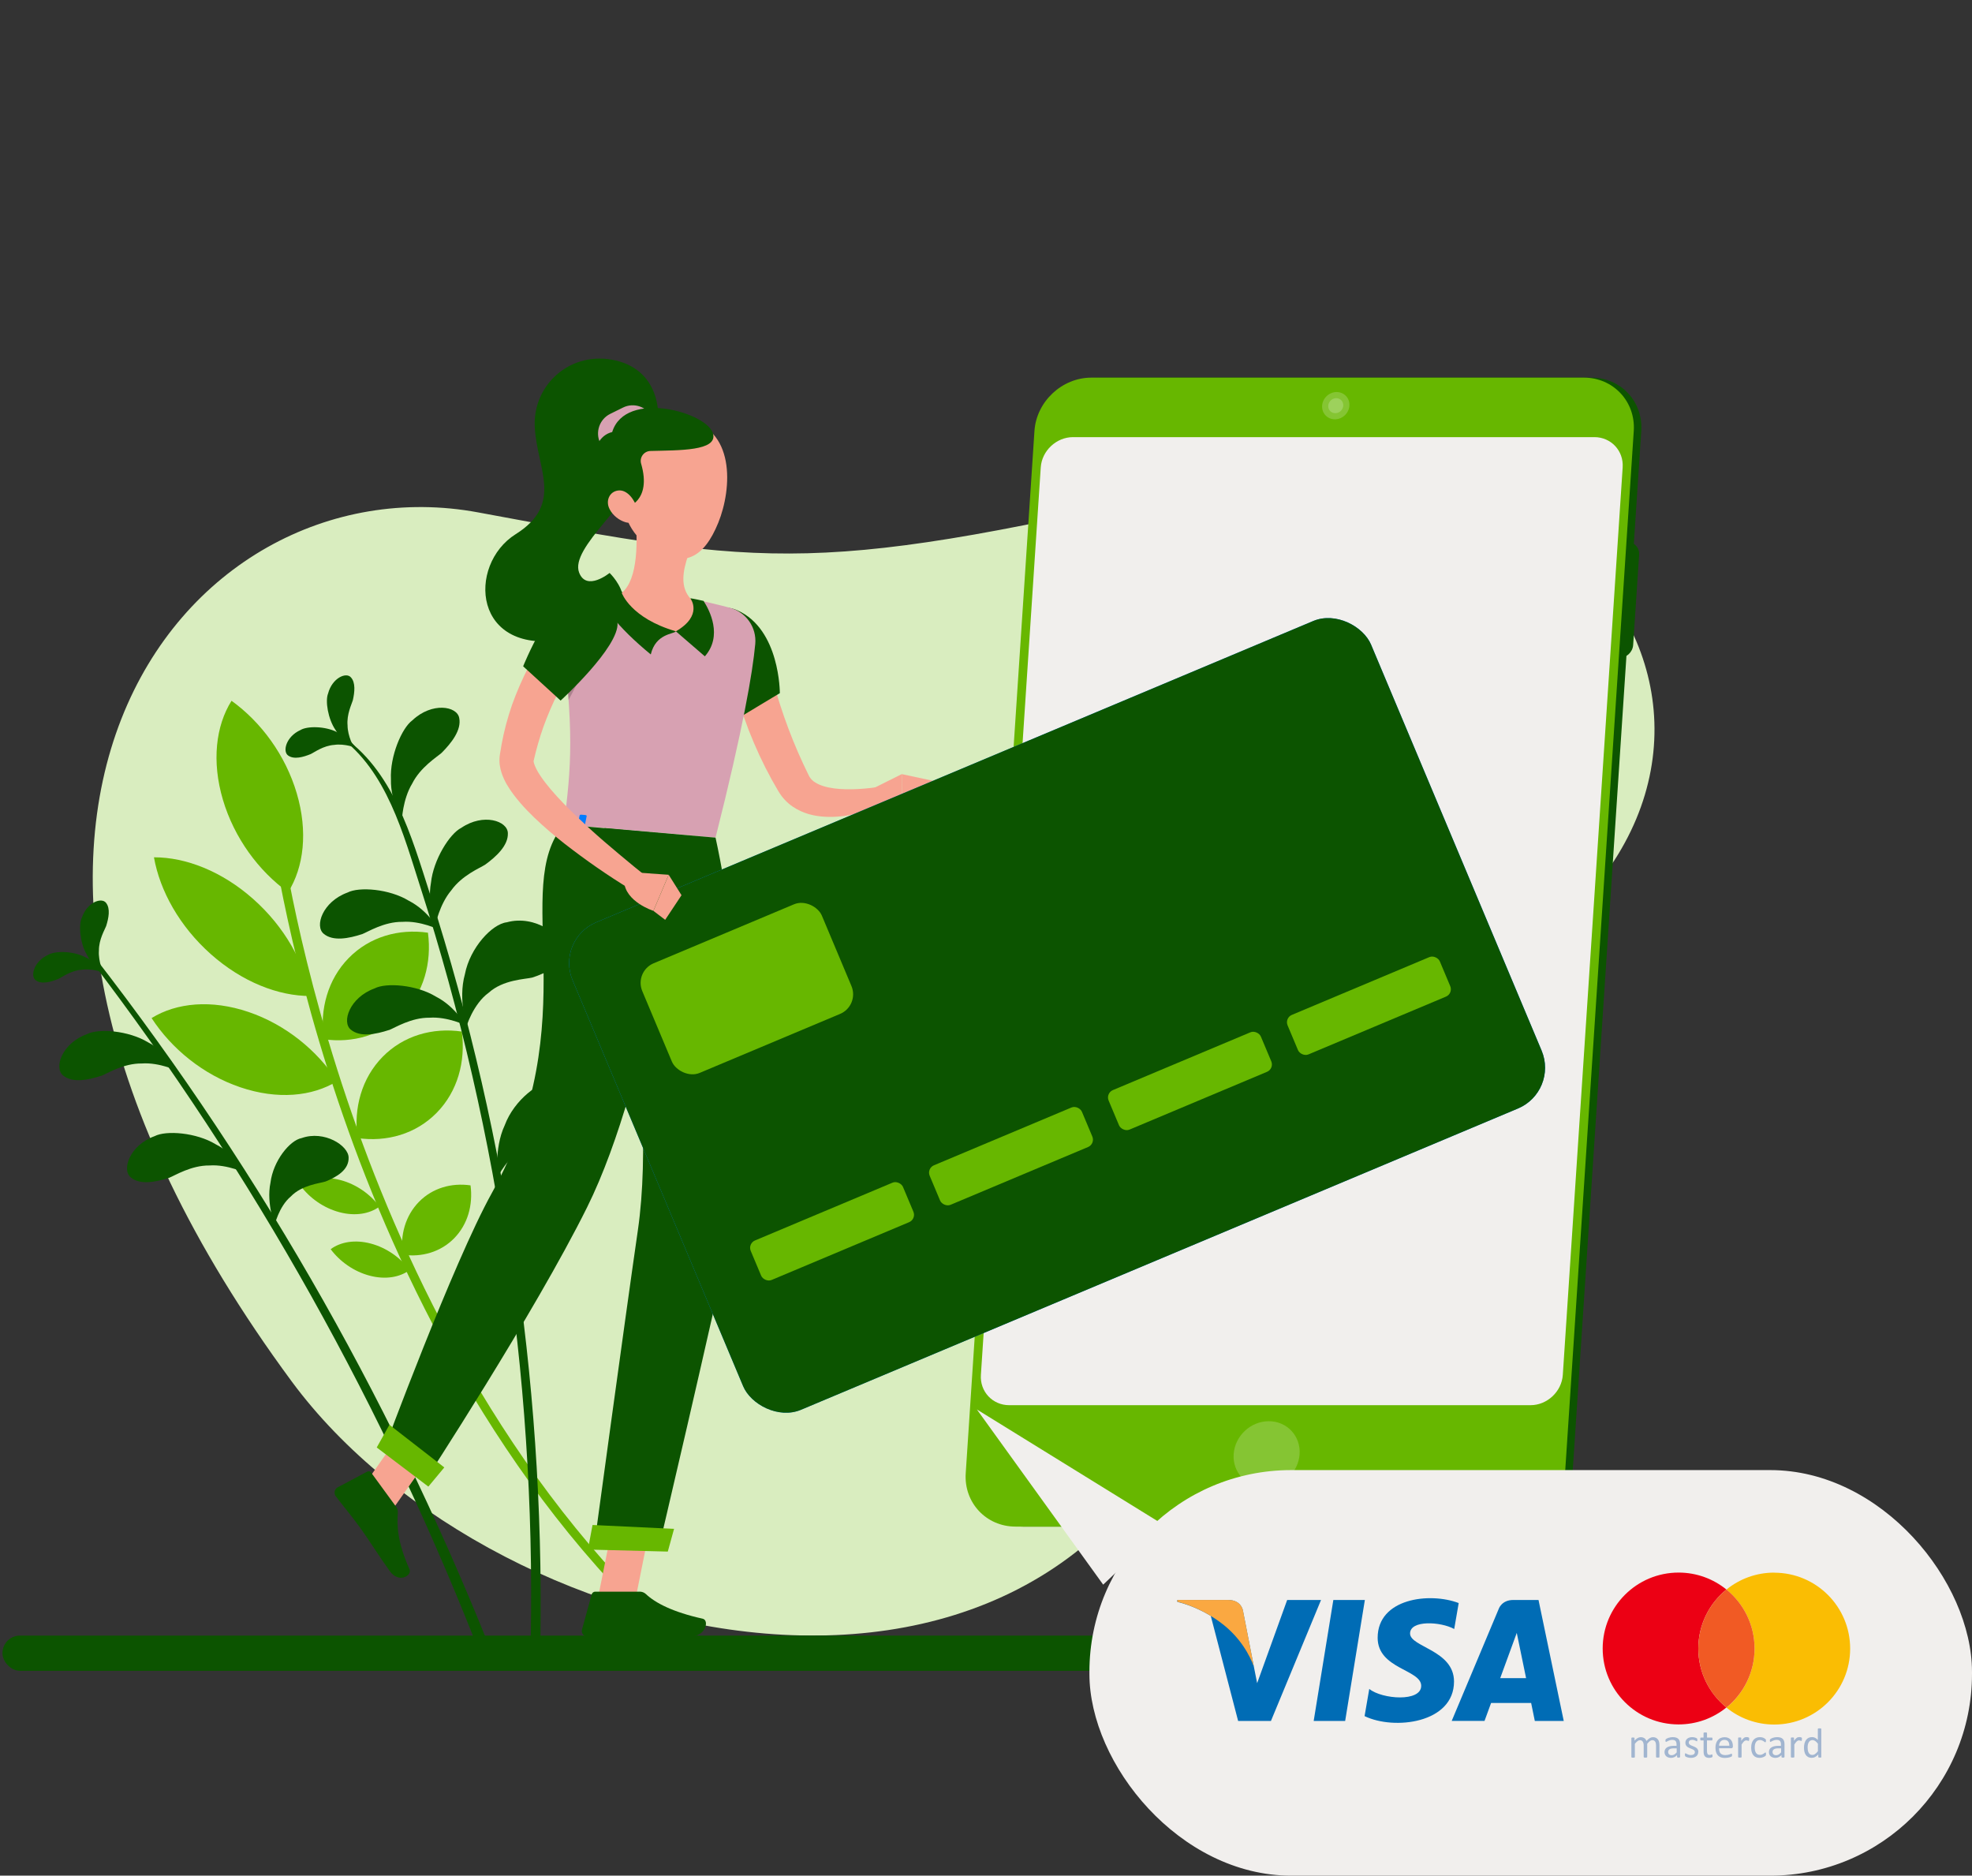 <?xml version="1.0" encoding="UTF-8"?><svg id="Ebene_1" xmlns="http://www.w3.org/2000/svg" width="488.63" height="464.7" viewBox="0 0 488.63 464.7"><rect x="0" y="0" width="488.63" height="464.7" fill="#333333" stroke="none"/><defs><style>.cls-1{fill:#d7a1b2;}.cls-1,.cls-2,.cls-3,.cls-4,.cls-5,.cls-6,.cls-7,.cls-8,.cls-9,.cls-10,.cls-11,.cls-12,.cls-13,.cls-14,.cls-15,.cls-16,.cls-17{stroke-width:0px;}.cls-2{fill:#fff;}.cls-2,.cls-7{opacity:.2;}.cls-3{fill:#faa841;}.cls-3,.cls-9{fill-rule:evenodd;}.cls-4{fill:#f7a491;}.cls-5{fill:#b2e6f8;}.cls-6{fill:#ec0014;}.cls-7{fill:#000;}.cls-8{fill:#fabd03;}.cls-9{fill:#006cb5;}.cls-10{fill:#d9edbf;}.cls-11{fill:#1a2e35;}.cls-12{fill:#f15a24;}.cls-13{fill:#007cff;}.cls-14{fill:#0c5400;}.cls-15{fill:#a1b5d0;}.cls-16{fill:#67b700;}.cls-17{fill:#f1efed;}</style></defs><path class="cls-10" d="M302.34,328.16c1.36-4.82,2.4-9.73,3.2-14.67,1.78-11,12.45-45.41,55.72-67.47,93.16-47.5,41.14-149.91-59.14-126.52-100.28,23.39-110.62,20.99-183.64,7.45-73.02-13.55-147.34,78.24-46.21,215.29,50.92,68.99,196.93,103.09,230.07-14.07Z"/><path class="cls-16" d="M171.4,411.32l1.38-1.67c-44.83-38.3-70.52-91.69-84.17-129.73-14.82-41.29-19.06-73.93-19.1-74.25h-2.31c.04.32,4.31,33.18,19.21,74.71,13.77,38.37,39.69,92.24,85,130.94Z"/><path class="cls-16" d="M73.53,196.54c2.8,9.48,1.77,18.28-2.14,24.51-7.3-5.25-13.35-13.44-16.16-22.92-2.8-9.48-1.77-18.28,2.14-24.51,7.3,5.25,13.36,13.44,16.16,22.92Z"/><path class="cls-16" d="M62.76,222.75c7.74,6.87,12.64,15.67,14.11,24.01-7.9.02-16.87-3.48-24.61-10.35-7.74-6.87-12.64-15.67-14.11-24.01,7.9-.02,16.87,3.48,24.61,10.35Z"/><path class="cls-16" d="M61.58,250.72c9.19,3.12,17.03,9.54,21.97,17.14-6.19,3.82-14.83,4.63-24.02,1.51-9.19-3.12-17.03-9.54-21.97-17.14,6.2-3.82,14.83-4.63,24.02-1.51Z"/><path class="cls-16" d="M84.38,292.37c3.91,1.03,7.37,3.5,9.66,6.56-2.45,1.81-6.01,2.43-9.92,1.4-3.91-1.03-7.37-3.5-9.66-6.56,2.45-1.81,6.01-2.43,9.92-1.4Z"/><path class="cls-16" d="M91.85,308.09c3.91,1.03,7.37,3.5,9.66,6.56-2.45,1.81-6.01,2.43-9.92,1.4-3.91-1.03-7.37-3.5-9.66-6.56,2.45-1.81,6.01-2.43,9.92-1.4Z"/><path class="cls-16" d="M86.41,237.35c5.17-5.27,12.39-7.31,19.63-6.27.98,7.44-1.05,14.85-6.22,20.12-5.17,5.27-12.39,7.31-19.63,6.27-.98-7.44,1.05-14.85,6.22-20.12Z"/><path class="cls-16" d="M94.8,261.84c5.17-5.27,12.39-7.31,19.63-6.27.98,7.44-1.05,14.85-6.22,20.12-5.17,5.27-12.39,7.31-19.63,6.27-.98-7.44,1.05-14.85,6.22-20.12Z"/><path class="cls-16" d="M103.81,297.76c3.36-3.43,8.07-4.76,12.78-4.08.64,4.84-.68,9.66-4.05,13.1-3.36,3.43-8.07,4.76-12.78,4.08-.64-4.84.68-9.66,4.05-13.1Z"/><path class="cls-14" d="M104.22,219.97c19.72,61.36,29.05,126.22,27.15,192.01l2.42-.02c1.63-64.47-7.57-129.18-27.25-190.48-4.57-14.24-9.18-30.93-22.31-39.47-.25-.17-.47.24-.23.41,11.82,8.49,15.94,24.23,20.22,37.56Z"/><path class="cls-14" d="M122.87,412.07c-23.95-60.96-56.83-120.14-99.74-175.36-.43-.55-1.39.21-.96.77,40.53,53.03,73.43,111.71,97.7,174.63l3-.03Z"/><path class="cls-14" d="M109.44,186.51c-1.17,1.05-5.26,3.53-7.32,7.65-2.33,3.81-2.62,9.28-2.47,9.12.22.17-2.91-4.35-2.78-10.19-.29-5.71,2.69-12.74,5.32-14.64,4.86-4.57,11.09-3.53,11.6-.55.59,2.97-1.91,6.15-4.35,8.61Z"/><path class="cls-14" d="M89.7,231.45c1.46-.57,5.5-3.12,10.03-3.06,4.38-.33,9.25,1.95,9.05,2.01.04.28-2.41-4.66-7.52-7.26-4.81-2.92-12.28-3.5-15.15-2.01-6.22,2.27-8.22,8.39-5.88,10.23,2.3,1.92,6.21,1.14,9.47.08Z"/><path class="cls-14" d="M96.41,255.2c1.46-.57,5.5-3.12,10.03-3.06,4.38-.33,9.25,1.95,9.05,2.01.04.28-2.41-4.66-7.52-7.26-4.81-2.92-12.28-3.5-15.15-2.01-6.22,2.27-8.22,8.39-5.88,10.23,2.3,1.92,6.21,1.14,9.47.07Z"/><path class="cls-14" d="M41.89,291.81c1.46-.57,5.5-3.12,10.03-3.06,4.38-.33,9.25,1.95,9.05,2.01.04.28-2.41-4.66-7.52-7.26-4.81-2.92-12.28-3.5-15.15-2.01-6.22,2.27-8.22,8.39-5.88,10.23,2.3,1.92,6.21,1.14,9.47.08Z"/><path class="cls-14" d="M25.11,266.54c1.46-.57,5.5-3.12,10.03-3.06,4.38-.33,9.25,1.95,9.05,2.01.04.28-2.41-4.66-7.52-7.26-4.81-2.92-12.28-3.5-15.15-2.01-6.22,2.27-8.22,8.39-5.88,10.23,2.3,1.92,6.21,1.14,9.47.07Z"/><path class="cls-14" d="M120.22,214.22c-1.32.85-5.74,2.63-8.41,6.38-2.89,3.39-4.02,8.74-3.85,8.61.19.2-2.21-4.77-1.17-10.51.59-5.69,4.62-12.15,7.51-13.6,5.51-3.73,11.49-1.7,11.54,1.32.12,3.03-2.83,5.77-5.62,7.8Z"/><path class="cls-14" d="M131.85,242.2c-1.68.41-7.19.5-10.77,3.76-3.81,2.73-5.7,8.63-5.47,8.56.21.33-2.21-6.75-.41-13.17,1.26-6.56,6.75-12.45,10.38-12.85,7.02-1.93,14.05,3.29,13.82,6.94-.14,3.7-3.98,5.62-7.54,6.76Z"/><path class="cls-14" d="M141.36,282.45c-1.72.12-7.17-.74-11.24,1.86-4.21,2.04-7.04,7.53-6.8,7.5.15.36-1.07-7.04,1.76-13.06,2.32-6.24,8.7-11.11,12.34-10.89,7.23-.69,13.31,5.66,12.48,9.22-.75,3.62-4.84,4.85-8.55,5.37Z"/><path class="cls-14" d="M80.61,292.74c-1.34.43-5.82.83-8.55,3.69-2.95,2.45-4.15,7.35-3.97,7.28.19.26-2.18-5.36-1.07-10.69.66-5.41,4.8-10.52,7.73-11.06,5.6-1.98,11.61,1.86,11.63,4.84.09,3.02-2.92,4.8-5.76,5.94Z"/><path class="cls-14" d="M77.02,186.81c.84-.4,3.12-2.09,5.8-2.26,2.58-.39,5.56.74,5.44.79.04.16-1.62-2.65-4.76-3.96-2.97-1.51-7.41-1.52-9.05-.51-3.58,1.62-4.5,5.33-3.04,6.32,1.44,1.03,3.72.4,5.61-.38Z"/><path class="cls-14" d="M87.42,173.51c-.26.91-1.55,3.47-1.3,6.21.01,2.67,1.56,5.5,1.59,5.38.16.01-2.81-1.24-4.55-4.21-1.91-2.77-2.6-7.26-1.87-9.06,1.02-3.87,4.47-5.36,5.64-4.03,1.22,1.3.95,3.7.49,5.72Z"/><path class="cls-14" d="M14.5,242.51c.84-.4,3.12-2.09,5.8-2.26,2.58-.39,5.56.74,5.44.79.04.16-1.62-2.65-4.76-3.96-2.97-1.51-7.41-1.52-9.05-.51-3.58,1.62-4.5,5.33-3.04,6.32,1.44,1.03,3.72.4,5.61-.38Z"/><path class="cls-14" d="M26.3,229.44c-.33.88-1.82,3.33-1.79,6.08-.2,2.66,1.11,5.61,1.15,5.49.16.03-2.7-1.47-4.2-4.58-1.69-2.92-2.01-7.45-1.13-9.19,1.33-3.77,4.88-4.97,5.95-3.55,1.11,1.4.65,3.77.02,5.75Z"/><rect class="cls-5" x="298.69" y="159.6" width="96.76" height="90.93"/><path class="cls-14" d="M375.57,378.22h-122.08c-7.27,0-12.82-5.94-12.34-13.21l17.03-258.24c.48-7.27,6.82-13.21,14.08-13.21h122.08c7.27,0,12.82,5.94,12.34,13.21l-17.03,258.24c-.48,7.27-6.82,13.21-14.08,13.21Z"/><path class="cls-14" d="M401.27,163h-14.77c-1.75,0-3.09-1.44-2.98-3.19l1.48-22.37c.12-1.75,1.65-3.19,3.4-3.19h14.77c1.75,0,3.09,1.44,2.98,3.19l-1.48,22.37c-.12,1.75-1.65,3.19-3.4,3.19Z"/><path class="cls-16" d="M373.71,378.22h-122.08c-7.27,0-12.82-5.94-12.34-13.21l17.03-258.24c.48-7.27,6.82-13.21,14.08-13.21h122.08c7.27,0,12.82,5.94,12.34,13.21l-17.03,258.24c-.48,7.27-6.82,13.21-14.08,13.21Z"/><path class="cls-17" d="M379.24,348.14h-129.18c-4.13,0-7.29-3.38-7.01-7.51l14.83-224.82c.27-4.13,3.87-7.51,8-7.51h129.18c4.13,0,7.29,3.38,7.01,7.51l-14.83,224.82c-.27,4.13-3.87,7.51-8,7.51Z"/><path class="cls-2" d="M322.02,360.28c-.3,4.51-4.2,8.17-8.71,8.17s-7.93-3.66-7.63-8.17c.3-4.51,4.2-8.17,8.71-8.17s7.93,3.66,7.63,8.17Z"/><path class="cls-2" d="M334.36,100.51c-.12,1.87-1.74,3.38-3.6,3.38s-3.28-1.51-3.16-3.38c.12-1.87,1.74-3.38,3.6-3.38s3.28,1.51,3.16,3.38Z"/><path class="cls-2" d="M332.84,100.51c-.07,1.03-.95,1.86-1.98,1.86s-1.8-.83-1.74-1.86c.07-1.03.95-1.86,1.98-1.86s1.8.83,1.74,1.86Z"/><path class="cls-14" d="M161.17,113.19c3.9-9.58,2.5-21.25-8.56-23.87-11.05-2.61-20.55,5.84-20.11,16.29.44,10.45,7.35,19.16-4.73,26.74-12.08,7.58-10.77,30.41,12.57,26.01,23.34-4.41,10.71-16.41,10.71-16.41,0,0-5.72,4.67-7.55-.08-2.37-6.14,13.1-17.46,17.67-28.68Z"/><path class="cls-4" d="M190.86,165.84c.08.36.2.89.32,1.37l.37,1.48c.26.99.53,1.99.83,2.98.6,1.98,1.23,3.97,1.92,5.94,1.38,3.94,2.95,7.83,4.72,11.63l1.32,2.75c.22.49.51.9.93,1.31.83.79,2.31,1.44,4.06,1.8,3.5.72,7.83.49,11.8-.05l1.42,4.44c-1.15.52-2.19.89-3.32,1.26-1.11.36-2.24.69-3.4.93-2.32.51-4.74.81-7.34.68-2.57-.14-5.44-.71-8.13-2.56-1.33-.91-2.51-2.17-3.36-3.57l-.16-.26-.11-.18-.21-.37-.42-.74-.85-1.48c-2.19-3.98-4.1-8.11-5.75-12.35-.8-2.13-1.58-4.28-2.21-6.48-.32-1.1-.63-2.21-.92-3.33-.29-1.15-.53-2.2-.77-3.54l9.26-1.64Z"/><path class="cls-14" d="M182.75,151.23c10.55,4.7,10.48,20.5,10.48,20.5l-11.1,6.68s-8.35-12.37-7.74-17.99c.63-5.87,2.43-11.84,8.36-9.19Z"/><path class="cls-4" d="M216.03,195.49l7.42-3.7.09,9.7s-5.54.96-9.24-2.93l1.73-3.07Z"/><polygon class="cls-4" points="231.43 193.5 230.15 200.72 223.54 201.49 223.45 191.79 231.43 193.5"/><polygon class="cls-4" points="148.1 396.23 157.28 397.11 161.56 375.76 152.38 374.88 148.1 396.23"/><polygon class="cls-4" points="87.92 371.2 95.39 376.64 107.84 358.98 100.37 353.54 87.92 371.2"/><path class="cls-14" d="M98.1,373.24l-6.15-8.42c-.22-.31-.62-.4-.95-.22l-7.36,3.91c-.76.41-.98,1.48-.45,2.18,2.2,2.9,3.4,4.19,6.11,7.89,1.67,2.28,5.01,7.56,7.31,10.71,2.25,3.08,5.53,1.04,4.86-.48-3.03-6.8-3.12-10.78-2.9-13.98.04-.58-.13-1.14-.45-1.59Z"/><path class="cls-14" d="M158.49,394.34h-11.01c-.4,0-.76.28-.87.67l-2.4,8.71c-.25.9.42,1.74,1.34,1.74,3.88.04,5.72.02,10.57.02h14.8c4.02,0,4.87-4.07,3.2-4.44-7.47-1.65-11.77-3.93-14.08-6.11-.42-.39-.97-.6-1.56-.6Z"/><path class="cls-1" d="M187.14,159.55c-.65,7.05-3,20.89-9.84,47.97l-37.57-3.25c1.81-14.11,2.66-23.24-.88-49.93-.49-3.74,2.28-7.13,6.05-7.34,2.7-.15,5.92-.24,9.16-.12,6.35.24,11.55.49,17.06,1.48,3.3.59,6.84,1.45,9.72,2.21,4.01,1.06,6.68,4.86,6.3,8.99Z"/><path class="cls-7" d="M147.19,161.38c-1.35-3.84-4.43-2.44-7.37.78.48,4.2.83,7.91,1.07,11.26"/><path class="cls-14" d="M177.3,207.53s12.71,56.23,4.23,95.87c-5.68,26.55-18.31,80.18-18.31,80.18l-16.02-.41s7.65-56.28,10.86-78.42c5.49-37.86-8.26-99.6-8.26-99.6l27.51,2.38Z"/><path class="cls-7" d="M162.65,218.88l-8.01,12.64c2.04,13.1,4.07,29.49,4.58,45.26,11.27-20.17,5.93-47.22,3.43-57.9Z"/><polygon class="cls-16" points="165.47 384.41 145.68 383.91 146.82 377.82 167.02 378.78 165.47 384.41"/><path class="cls-14" d="M169.09,206.93s-7.46,59.63-23.62,92.19c-13.06,26.3-40.37,68.09-40.37,68.09l-9.98-8s17.08-46.22,26.78-63.69c23.79-42.83,4.35-75.51,17.83-91.24l29.35,2.65Z"/><rect class="cls-13" x="154.63" y="186.07" width="214.61" height="131" rx="10.95" ry="10.95" transform="translate(-77 121.1) rotate(-22.79)"/><rect class="cls-14" x="154.63" y="186.07" width="214.61" height="131" rx="10.95" ry="10.95" transform="translate(-77 121.1) rotate(-22.79)"/><rect class="cls-16" x="160.92" y="230.2" width="48.27" height="29.46" rx="5.27" ry="5.27" transform="translate(-80.42 90.8) rotate(-22.79)"/><rect class="cls-16" x="185.71" y="299.76" width="40.92" height="10.62" rx="1.98" ry="1.98" transform="translate(-102.07 103.67) rotate(-22.79)"/><rect class="cls-16" x="230.05" y="281.14" width="40.92" height="10.62" rx="1.98" ry="1.98" transform="translate(-91.4 119.39) rotate(-22.79)"/><rect class="cls-16" x="274.39" y="262.51" width="40.92" height="10.62" rx="1.98" ry="1.98" transform="translate(-80.72 135.11) rotate(-22.79)"/><rect class="cls-16" x="318.73" y="243.88" width="40.92" height="10.62" rx="1.98" ry="1.98" transform="translate(-70.04 150.83) rotate(-22.79)"/><polygon class="cls-16" points="106.14 368.31 93.35 358.62 96.49 353 110.09 363.56 106.14 368.31"/><path class="cls-13" d="M144.1,206.72l-1.02-.09c-.2-.02-.35-.14-.32-.26l.86-4.33c.02-.13.21-.22.41-.2l1.02.09c.2.02.35.14.32.26l-.86,4.33c-.03.13-.21.22-.41.2Z"/><path class="cls-4" d="M143.9,162.35l-.56.78-.61.89c-.41.61-.81,1.22-1.2,1.86-.79,1.25-1.51,2.57-2.24,3.87-1.44,2.62-2.72,5.35-3.81,8.13-1.12,2.78-2,5.64-2.75,8.53l-.49,2.04c-.01-.07-.06.16.05.56.2.8.8,1.99,1.55,3.11,1.52,2.3,3.56,4.59,5.67,6.8,2.13,2.21,4.41,4.36,6.72,6.48,2.32,2.12,4.73,4.17,7.15,6.2,2.41,2.05,4.9,4.05,7.35,6.02l-2.61,3.86c-5.62-3.33-10.97-6.94-16.19-10.89-2.62-1.96-5.17-4.03-7.65-6.27-2.48-2.24-4.88-4.61-7.08-7.53-1.09-1.49-2.17-3.08-2.93-5.35-.36-1.12-.65-2.52-.45-4.18l.04-.29.03-.16.05-.32.11-.63.21-1.27c.6-3.37,1.49-6.68,2.6-9.91,1.15-3.21,2.51-6.35,4.07-9.38.78-1.52,1.64-2.99,2.56-4.45.45-.73.93-1.45,1.41-2.17l.77-1.07c.28-.37.51-.69.87-1.14l7.35,5.87Z"/><path class="cls-14" d="M143.72,145.82c-7.17,1.89-14.09,19.26-14.09,19.26l9.28,8.49s14.59-13.29,14.1-19.29c-.41-5.09-3.52-9.97-9.29-8.46Z"/><path class="cls-14" d="M154.06,146.62s-2.13.04-4.65.04c-1.51,2.34,3.7,8.8,11.84,15.48,1.24-5.2,5.67-5.02,6.23-5.72l-13.42-9.8Z"/><path class="cls-14" d="M167.48,156.42l3.63-8.19s.95.13,3.22.65c1.51,2.34,4.78,8.65.32,13.73"/><path class="cls-4" d="M157.41,127.82c.6,5.58.81,15.73-3.35,19.06,0,0,2.16,6.27,13.42,9.53,6.77-3.92,3.64-8.06,3.64-8.06-2.6-2.87-1.99-6.73-.56-10.9l-13.15-9.64Z"/><path class="cls-11" d="M170.12,105.51c1.83-2.02,5.45.55,6.8,5.49,2,7.35-3.35,7.84-6.15,4.21-2.79-3.64-2.18-8.02-.65-9.7Z"/><path class="cls-4" d="M152.5,119.1c2.33,8.92,3.12,12.74,8.59,16.48,8.23,5.62,13.32,2.69,16.88-6.05,3.44-8.45,4.39-23.6-8.6-25.8-9.44-1.6-19.2,6.46-16.87,15.37Z"/><path class="cls-1" d="M159.17,110.68l-3.18,1.57c-2.67,1.32-5.93.21-7.25-2.46h0c-1.32-2.67-.21-5.93,2.46-7.25l3.18-1.57c2.67-1.32,5.93-.21,7.25,2.46h0c1.32,2.67.21,5.93-2.46,7.25Z"/><path class="cls-14" d="M155.15,125.77s6.45-1.48,3.71-10.89c-.45-1.56.7-3.11,2.32-3.15,7.25-.19,16.49,0,15.53-4.2-1.21-5.31-21.73-11.15-25.02-.49-6.4,1.51-6.65,14.13,3.46,18.74Z"/><path class="cls-4" d="M151.02,126.1c.88,1.7,2.46,2.83,3.96,3.28,2.26.68,3.44-1.33,2.85-3.49-.53-1.94-2.35-4.64-4.63-4.37-2.25.26-3.18,2.64-2.17,4.58Z"/><path class="cls-4" d="M157.3,216.14l8.39.59-3.79,8.93s-6.98-2.21-7.27-7.32l2.67-2.21Z"/><polygon class="cls-4" points="168.87 221.79 164.82 227.89 161.9 225.67 165.69 216.73 168.87 221.79"/><rect class="cls-14" x=".61" y="405.22" width="469.29" height="8.73" rx="4.34" ry="4.34"/><rect class="cls-17" x="269.94" y="364.22" width="218.69" height="100.48" rx="49.99" ry="49.99"/><polyline class="cls-17" points="288.69 378.01 242.06 349.2 273.35 392.6"/><polygon class="cls-9" points="333.31 426.37 325.51 426.37 330.38 396.4 338.19 396.4 333.31 426.37"/><path class="cls-9" d="M318.94,396.4l-7.44,20.61-.88-4.44h0s-2.63-13.47-2.63-13.47c0,0-.32-2.7-3.7-2.7h-12.3c-.4,0-.42.35-.14.51,0,0,3.76.78,8.16,3.43l6.78,26.03h8.13l12.41-29.97h-8.4Z"/><path class="cls-3" d="M310.63,412.57h0s-2.62-13.48-2.62-13.48c0,0-.32-2.7-3.7-2.7h-12.3c-.4,0-.42.35-.14.51h0s0,0,0,0h0s0,0,0,0h.01s0,0,0,0h.02s.03.01.03.01h0s.03,0,.03,0h.02s.02.01.02.01h.03s0,.01,0,.01h.05s0,.01,0,.01h.05s.02.02.02.02h.04s.03.02.03.02h.03s.05.02.05.02h.01s.07.02.07.02h0l.07.02h.02s.06.02.06.02h.05s.04.02.04.02l.07.02h.02s.09.03.09.03h0s.09.03.09.03h.03s.07.03.07.03l.06.02h.05s.09.04.09.04h.02s.11.04.11.04h0s.11.04.11.04h.04s.08.04.08.04l.07.02.05.02.11.03h.02s.13.05.13.05h.01s.12.05.12.05l.14.05.08.03.06.02.44.16.05.02.1.04.09.04.06.03.14.05h.02c2.21.88,5.18,2.35,8.1,4.71,5.42,4.39,7.19,9.85,7.19,9.85h0ZM310.62,412.57h0s0,0,0,0Z"/><path class="cls-9" d="M371.73,415.76l4.1-11.21,2.31,11.21h-6.41ZM380.31,426.37h7.16l-6.25-29.97h-6.27c-2.9,0-3.6,2.23-3.6,2.23l-11.64,27.73h8.13l1.63-4.45h9.92l.91,4.45Z"/><path class="cls-9" d="M360.33,403.6l1.11-6.44c-7.24-2.75-20.08-1.16-20.08,8.61,0,7.74,10.79,7.84,10.79,11.9s-9.68,3.34-12.87.77l-1.16,6.73c7.3,3.55,22.16,1.78,22.16-8.57,0-7.79-10.89-8.52-10.89-11.9s7.6-2.95,10.94-1.11Z"/><path class="cls-6" d="M420.81,408.43c0-5.9,2.72-11.17,6.97-14.62-3.23-2.62-7.36-4.2-11.85-4.2-10.39,0-18.81,8.42-18.81,18.81s8.42,18.81,18.81,18.81c4.49,0,8.61-1.57,11.85-4.2-4.25-3.45-6.97-8.72-6.97-14.62Z"/><path class="cls-8" d="M439.63,389.62c-4.49,0-8.61,1.57-11.85,4.2,4.25,3.45,6.97,8.72,6.97,14.62s-2.72,11.17-6.97,14.62c3.23,2.62,7.36,4.2,11.85,4.2,10.39,0,18.81-8.42,18.81-18.81s-8.42-18.81-18.81-18.81Z"/><path class="cls-12" d="M434.75,408.43c0-5.9-2.72-11.17-6.97-14.62-4.25,3.45-6.97,8.72-6.97,14.62s2.72,11.17,6.97,14.62c4.25-3.45,6.97-8.72,6.97-14.62Z"/><path class="cls-15" d="M411.2,435.29s0,.05-.02.07c-.01.02-.04.04-.07.05-.03.01-.07.02-.13.03-.06,0-.12.01-.21.01s-.16,0-.21-.01c-.06,0-.1-.02-.13-.03-.03-.01-.06-.03-.07-.05-.01-.02-.02-.04-.02-.07v-2.84c0-.2-.02-.38-.05-.54-.03-.16-.09-.3-.17-.42-.08-.12-.17-.21-.29-.27-.12-.06-.26-.09-.42-.09-.2,0-.4.08-.6.23-.2.15-.42.38-.66.67v3.27s0,.05-.02.07c-.01.02-.04.04-.07.05-.03.01-.08.02-.13.03-.06,0-.12.01-.21.01s-.15,0-.21-.01c-.06,0-.1-.02-.14-.03-.03-.01-.06-.03-.07-.05-.01-.02-.02-.04-.02-.07v-2.84c0-.2-.02-.38-.06-.54-.04-.16-.1-.3-.17-.42-.08-.12-.17-.21-.29-.27-.12-.06-.25-.09-.41-.09-.2,0-.4.08-.6.23-.2.15-.42.38-.66.67v3.27s0,.05-.02.07c-.01.02-.04.04-.07.05-.03.01-.07.02-.13.03-.06,0-.13.01-.21.01s-.15,0-.21-.01c-.06,0-.1-.02-.13-.03-.03-.01-.06-.03-.07-.05-.01-.02-.02-.04-.02-.07v-4.68s0-.05.02-.07c.01-.02.03-.04.06-.05.03-.02.07-.03.12-.03.05,0,.11,0,.19,0s.14,0,.19,0c.05,0,.09.02.12.03.03.02.05.03.06.05.01.02.02.04.02.07v.62c.26-.29.52-.51.77-.65.25-.14.5-.21.75-.21.19,0,.37.02.52.07.15.05.29.11.41.19.12.08.22.18.3.29.08.11.15.24.21.38.16-.17.3-.31.44-.43.14-.12.28-.21.41-.29.13-.07.26-.13.38-.16.12-.03.25-.05.37-.05.3,0,.55.05.76.16.2.11.37.25.5.42.13.18.22.38.27.62.05.24.08.49.08.75v2.96Z"/><path class="cls-15" d="M416.29,435.3s-.01.07-.04.09c-.03.02-.07.04-.11.05-.05.01-.12.02-.21.02s-.16,0-.22-.02c-.05-.01-.09-.03-.12-.05-.02-.02-.04-.05-.04-.09v-.47c-.2.22-.43.39-.68.51-.25.12-.52.18-.8.18-.25,0-.47-.03-.67-.1-.2-.06-.37-.16-.51-.28-.14-.12-.25-.27-.33-.45-.08-.18-.12-.38-.12-.6,0-.26.05-.49.16-.69.11-.19.26-.36.46-.48.2-.13.45-.22.74-.29.29-.06.62-.1.98-.1h.64v-.36c0-.18-.02-.34-.06-.48-.04-.14-.1-.25-.18-.35-.09-.09-.2-.16-.33-.21-.14-.05-.3-.07-.5-.07-.21,0-.4.03-.57.08-.17.05-.32.11-.44.17-.13.06-.23.12-.32.17-.08.05-.15.08-.19.08-.03,0-.05,0-.07-.02-.02-.01-.04-.03-.05-.06-.02-.03-.03-.06-.03-.11,0-.04-.01-.09-.01-.14,0-.09,0-.16.02-.21.01-.05.04-.1.09-.14.05-.05.13-.1.24-.16.11-.06.25-.12.4-.17.15-.05.31-.09.49-.12.18-.03.36-.05.54-.05.34,0,.62.04.86.11.24.08.43.19.57.34.15.15.25.33.32.55.07.22.1.47.1.76v3.16ZM415.44,433.16h-.73c-.24,0-.44.02-.61.06-.17.04-.32.1-.43.18-.11.08-.2.17-.25.28-.05.11-.08.23-.08.38,0,.24.08.44.23.58.15.14.37.22.65.22.23,0,.43-.06.63-.17.19-.11.39-.29.61-.53v-.99Z"/><path class="cls-15" d="M420.8,434.02c0,.24-.04.45-.13.64-.09.19-.21.35-.38.47-.16.13-.36.23-.58.29-.23.07-.47.1-.74.1-.17,0-.32-.01-.48-.04-.15-.03-.29-.06-.41-.1-.12-.04-.22-.08-.3-.12-.08-.04-.14-.08-.18-.12-.04-.03-.07-.08-.08-.15-.02-.06-.03-.15-.03-.25,0-.07,0-.12.01-.17,0-.05.02-.08.03-.11.01-.03.03-.05.04-.06.02-.01.04-.02.06-.02.04,0,.09.02.17.07.07.05.17.1.28.15.11.06.24.11.39.15.15.05.32.07.51.07.15,0,.28-.02.4-.05.12-.03.22-.08.31-.14.09-.06.15-.14.2-.23.05-.09.07-.2.07-.33s-.03-.24-.1-.33c-.07-.09-.16-.17-.27-.24-.11-.07-.24-.13-.37-.18-.14-.05-.28-.11-.43-.17-.15-.06-.29-.13-.43-.2-.14-.07-.27-.17-.38-.27-.11-.11-.2-.24-.27-.38-.07-.15-.1-.33-.1-.54,0-.18.04-.36.11-.53.07-.17.18-.32.32-.44.14-.13.32-.23.53-.3.21-.08.46-.11.75-.11.12,0,.25.01.37.03.12.02.24.05.34.08.1.03.19.06.26.1.07.04.12.07.16.1.04.03.06.05.07.07.01.02.02.04.03.07,0,.03.01.06.02.1,0,.04,0,.09,0,.14,0,.06,0,.11,0,.15,0,.04-.01.08-.03.11-.01.03-.03.05-.04.06-.02.01-.04.02-.06.02-.03,0-.08-.02-.14-.06-.06-.04-.14-.08-.23-.12-.09-.04-.2-.08-.33-.12-.13-.04-.27-.06-.43-.06-.15,0-.27.02-.38.05-.11.03-.2.08-.27.14-.07.06-.12.13-.16.22-.04.08-.05.17-.05.27,0,.14.03.25.1.34.07.09.16.17.27.24.11.07.24.13.38.19.14.06.29.11.43.17.15.06.29.12.44.2.14.07.27.16.38.27.11.1.2.23.27.37.07.15.1.32.1.52Z"/><path class="cls-15" d="M424.35,434.95c0,.1,0,.18-.02.24-.01.06-.03.1-.06.13-.03.03-.07.05-.12.08-.06.02-.12.04-.19.06-.07.02-.15.03-.23.04-.08.01-.16.02-.24.02-.24,0-.45-.03-.62-.1-.17-.06-.32-.16-.43-.29-.11-.13-.19-.29-.24-.49-.05-.2-.08-.43-.08-.7v-2.74h-.66c-.05,0-.09-.03-.12-.08-.03-.06-.05-.15-.05-.27,0-.07,0-.12.01-.17,0-.05.02-.08.03-.11.01-.03.03-.05.05-.06.02-.01.05-.02.08-.02h.65v-1.11s0-.05.02-.07c.01-.02.03-.04.07-.05.03-.02.08-.03.13-.03.06,0,.12-.01.21-.01s.16,0,.21.01c.06,0,.1.02.13.03.03.02.05.03.07.05.01.02.02.04.02.07v1.11h1.2s.05,0,.07.02c.02.01.04.03.05.06.02.03.03.07.03.11,0,.05.01.1.01.17,0,.12-.02.21-.05.27-.03.06-.07.08-.12.08h-1.2v2.61c0,.32.05.57.14.73.1.16.27.25.51.25.08,0,.15,0,.21-.02.06-.02.12-.03.17-.05.05-.02.09-.03.12-.05.03-.02.07-.02.09-.02.02,0,.03,0,.05.01.02,0,.03.03.04.05,0,.02.02.06.02.1,0,.04.01.09.01.16Z"/><path class="cls-15" d="M429.36,432.75c0,.14-.03.23-.1.29-.07.06-.15.09-.23.09h-3.08c0,.26.03.49.08.7.05.21.14.39.26.54.12.15.28.26.48.34.2.08.43.12.72.12.22,0,.42-.02.6-.05.17-.04.32-.08.45-.12.13-.05.23-.09.31-.12.08-.04.14-.05.19-.05.02,0,.05,0,.07.02.02.01.03.03.04.05.01.02.02.06.02.1,0,.04,0,.1,0,.16,0,.05,0,.08,0,.12,0,.03,0,.06-.01.09,0,.03-.01.05-.03.07-.01.02-.03.04-.05.06s-.08.05-.17.09c-.09.04-.22.09-.36.13-.15.04-.32.08-.52.11-.2.03-.4.05-.63.05-.38,0-.72-.05-1.01-.16-.29-.11-.53-.27-.73-.48-.2-.21-.35-.48-.45-.8-.1-.32-.15-.69-.15-1.11s.05-.76.16-1.08c.1-.32.25-.59.45-.82.2-.22.43-.4.71-.51.28-.12.59-.18.93-.18.37,0,.68.06.94.18.26.12.47.28.64.48.17.2.29.43.37.7.08.27.12.56.12.86v.16ZM428.5,432.5c.01-.45-.09-.8-.3-1.06-.21-.26-.52-.38-.94-.38-.21,0-.4.04-.56.12-.16.08-.29.19-.4.32-.11.13-.19.29-.25.46-.06.18-.09.36-.1.55h2.55Z"/><path class="cls-15" d="M433.4,430.92c0,.08,0,.14,0,.19,0,.05-.01.09-.02.12-.01.03-.02.05-.04.07-.02.02-.04.02-.06.02s-.06,0-.1-.02c-.04-.02-.09-.03-.14-.05-.05-.02-.11-.03-.17-.04-.06-.01-.13-.02-.2-.02-.09,0-.17.02-.25.05-.08.03-.17.09-.26.17-.09.08-.19.19-.29.32-.1.13-.21.29-.33.48v3.08s0,.05-.02.07c-.01.02-.04.04-.07.05-.03.01-.07.02-.13.03-.06,0-.13.01-.21.01s-.15,0-.21-.01c-.06,0-.1-.02-.13-.03-.03-.01-.06-.03-.07-.05-.01-.02-.02-.04-.02-.07v-4.68s0-.05.02-.07c.01-.02.03-.04.06-.05.03-.02.07-.03.12-.03.05,0,.11,0,.19,0s.14,0,.19,0c.05,0,.09.02.12.03.03.02.05.03.06.05.01.02.02.04.02.07v.68c.13-.19.25-.34.36-.46.11-.12.22-.21.32-.28.1-.07.2-.11.3-.14.1-.03.2-.04.3-.04.04,0,.1,0,.15,0,.06,0,.12.01.18.03.06.01.12.03.17.05.05.02.09.03.11.05.02.02.03.03.04.05,0,.02.01.04.02.06,0,.02,0,.06.01.11,0,.05,0,.11,0,.19Z"/><path class="cls-15" d="M437.58,434.58c0,.06,0,.11,0,.15,0,.04,0,.08-.02.11,0,.03-.02.06-.03.08-.01.02-.04.06-.08.1-.04.04-.12.1-.22.16-.1.06-.22.12-.35.17-.13.05-.27.09-.42.12-.15.03-.31.05-.47.05-.34,0-.63-.06-.89-.17-.26-.11-.48-.27-.65-.49s-.31-.47-.4-.79c-.09-.31-.14-.67-.14-1.07,0-.46.06-.86.17-1.19.11-.33.27-.6.46-.81.2-.21.43-.37.69-.47.27-.1.55-.15.86-.15.15,0,.29.01.43.04.14.03.27.06.39.11.12.05.22.1.31.16.09.06.16.11.2.15.04.04.07.07.09.1.02.02.03.05.04.09.01.03.02.07.02.11,0,.04,0,.09,0,.16,0,.14-.02.23-.05.28-.03.05-.07.08-.11.08-.05,0-.11-.03-.18-.09-.07-.06-.15-.12-.26-.19-.1-.07-.23-.13-.38-.19-.15-.06-.32-.09-.52-.09-.41,0-.73.16-.95.48-.22.32-.33.78-.33,1.38,0,.3.03.57.09.79.06.23.14.42.25.57.11.15.25.27.41.34.16.07.35.11.55.11s.37-.03.52-.09c.15-.06.28-.13.39-.21.11-.07.2-.14.28-.2.07-.06.13-.09.17-.09.02,0,.05,0,.06.02.02.01.03.04.04.07.01.03.02.07.03.12,0,.05,0,.11,0,.18Z"/><path class="cls-15" d="M442.16,435.3s-.01.07-.04.09c-.03.02-.07.04-.11.05-.05.01-.12.02-.21.02s-.16,0-.22-.02c-.05-.01-.09-.03-.12-.05s-.04-.05-.04-.09v-.47c-.2.22-.43.39-.68.51-.25.12-.52.18-.8.18-.25,0-.47-.03-.67-.1-.2-.06-.37-.16-.51-.28-.14-.12-.25-.27-.33-.45-.08-.18-.12-.38-.12-.6,0-.26.05-.49.16-.69.11-.19.26-.36.46-.48.2-.13.45-.22.74-.29.29-.06.62-.1.98-.1h.64v-.36c0-.18-.02-.34-.06-.48-.04-.14-.1-.25-.18-.35-.09-.09-.2-.16-.33-.21-.14-.05-.3-.07-.5-.07-.21,0-.4.03-.57.08-.17.05-.32.11-.44.17-.13.06-.23.12-.32.17-.09.05-.15.08-.19.08-.03,0-.05,0-.07-.02-.02-.01-.04-.03-.05-.06-.02-.03-.03-.06-.03-.11,0-.04-.01-.09-.01-.14,0-.09,0-.16.02-.21.01-.05.04-.1.09-.14.05-.05.13-.1.24-.16.11-.06.25-.12.4-.17.15-.05.31-.09.49-.12.18-.03.36-.05.54-.05.34,0,.62.04.86.11.24.08.43.19.57.34.15.15.25.33.32.55.07.22.1.47.1.76v3.16ZM441.31,433.16h-.73c-.24,0-.44.02-.61.06-.17.04-.32.1-.43.18-.11.08-.2.17-.25.28-.05.11-.08.23-.08.38,0,.24.08.44.23.58.15.14.37.22.65.22.23,0,.43-.06.63-.17.19-.11.39-.29.61-.53v-.99Z"/><path class="cls-15" d="M446.47,430.92c0,.08,0,.14,0,.19,0,.05-.01.09-.02.12-.01.03-.02.05-.04.07-.02.02-.04.02-.06.02s-.06,0-.1-.02c-.04-.02-.08-.03-.14-.05-.05-.02-.11-.03-.17-.04-.06-.01-.13-.02-.2-.02-.09,0-.17.02-.25.05-.08.03-.17.09-.26.17-.09.08-.19.19-.29.32-.1.13-.21.29-.33.48v3.08s0,.05-.02.07c-.01.02-.04.04-.07.05-.03.01-.07.02-.13.03-.06,0-.13.01-.21.01s-.15,0-.21-.01c-.06,0-.1-.02-.13-.03-.03-.01-.06-.03-.07-.05-.01-.02-.02-.04-.02-.07v-4.68s0-.05.02-.07c.01-.02.03-.04.06-.05.03-.02.07-.03.12-.03.05,0,.11,0,.19,0s.14,0,.19,0c.05,0,.09.02.12.03.03.02.05.03.06.05.01.02.02.04.02.07v.68c.13-.19.25-.34.36-.46.11-.12.22-.21.32-.28.1-.07.2-.11.3-.14s.2-.04.3-.04c.05,0,.1,0,.15,0,.06,0,.12.01.18.03.06.01.12.03.17.05.05.02.09.03.11.05.02.02.03.03.04.05,0,.02.01.04.02.06,0,.02,0,.06.01.11,0,.05,0,.11,0,.19Z"/><path class="cls-15" d="M451.31,435.29s0,.05-.02.07c-.01.02-.03.04-.06.05-.03.01-.07.02-.12.03-.05,0-.11.01-.18.01-.07,0-.13,0-.18-.01-.05,0-.09-.02-.12-.03-.03-.01-.05-.03-.07-.05-.01-.02-.02-.05-.02-.07v-.62c-.25.27-.5.47-.77.62-.27.15-.56.22-.87.22-.34,0-.64-.07-.88-.2-.24-.13-.44-.31-.59-.54-.15-.23-.26-.49-.33-.8-.07-.31-.1-.63-.1-.97,0-.4.04-.77.13-1.09.09-.32.21-.6.38-.83.17-.23.38-.4.63-.53.25-.12.54-.18.87-.18.27,0,.52.06.75.18.23.12.45.3.67.53v-2.72s0-.05.02-.07c.01-.02.04-.04.07-.05.03-.01.08-.02.13-.03.05,0,.12-.01.21-.01s.16,0,.21.01c.06,0,.1.02.13.03.03.01.05.03.07.05.02.02.02.05.02.07v6.93ZM450.45,432c-.23-.29-.46-.51-.67-.66-.22-.15-.44-.23-.68-.23-.22,0-.4.05-.56.16-.15.1-.28.24-.37.41-.1.17-.16.36-.21.58-.04.22-.06.43-.06.66,0,.24.02.47.05.69.04.23.1.43.19.6.09.18.21.32.36.42.15.11.34.16.56.16.11,0,.22-.02.33-.05.11-.03.21-.08.33-.16.11-.07.23-.17.35-.28.12-.12.25-.26.38-.43v-1.87Z"/></svg>